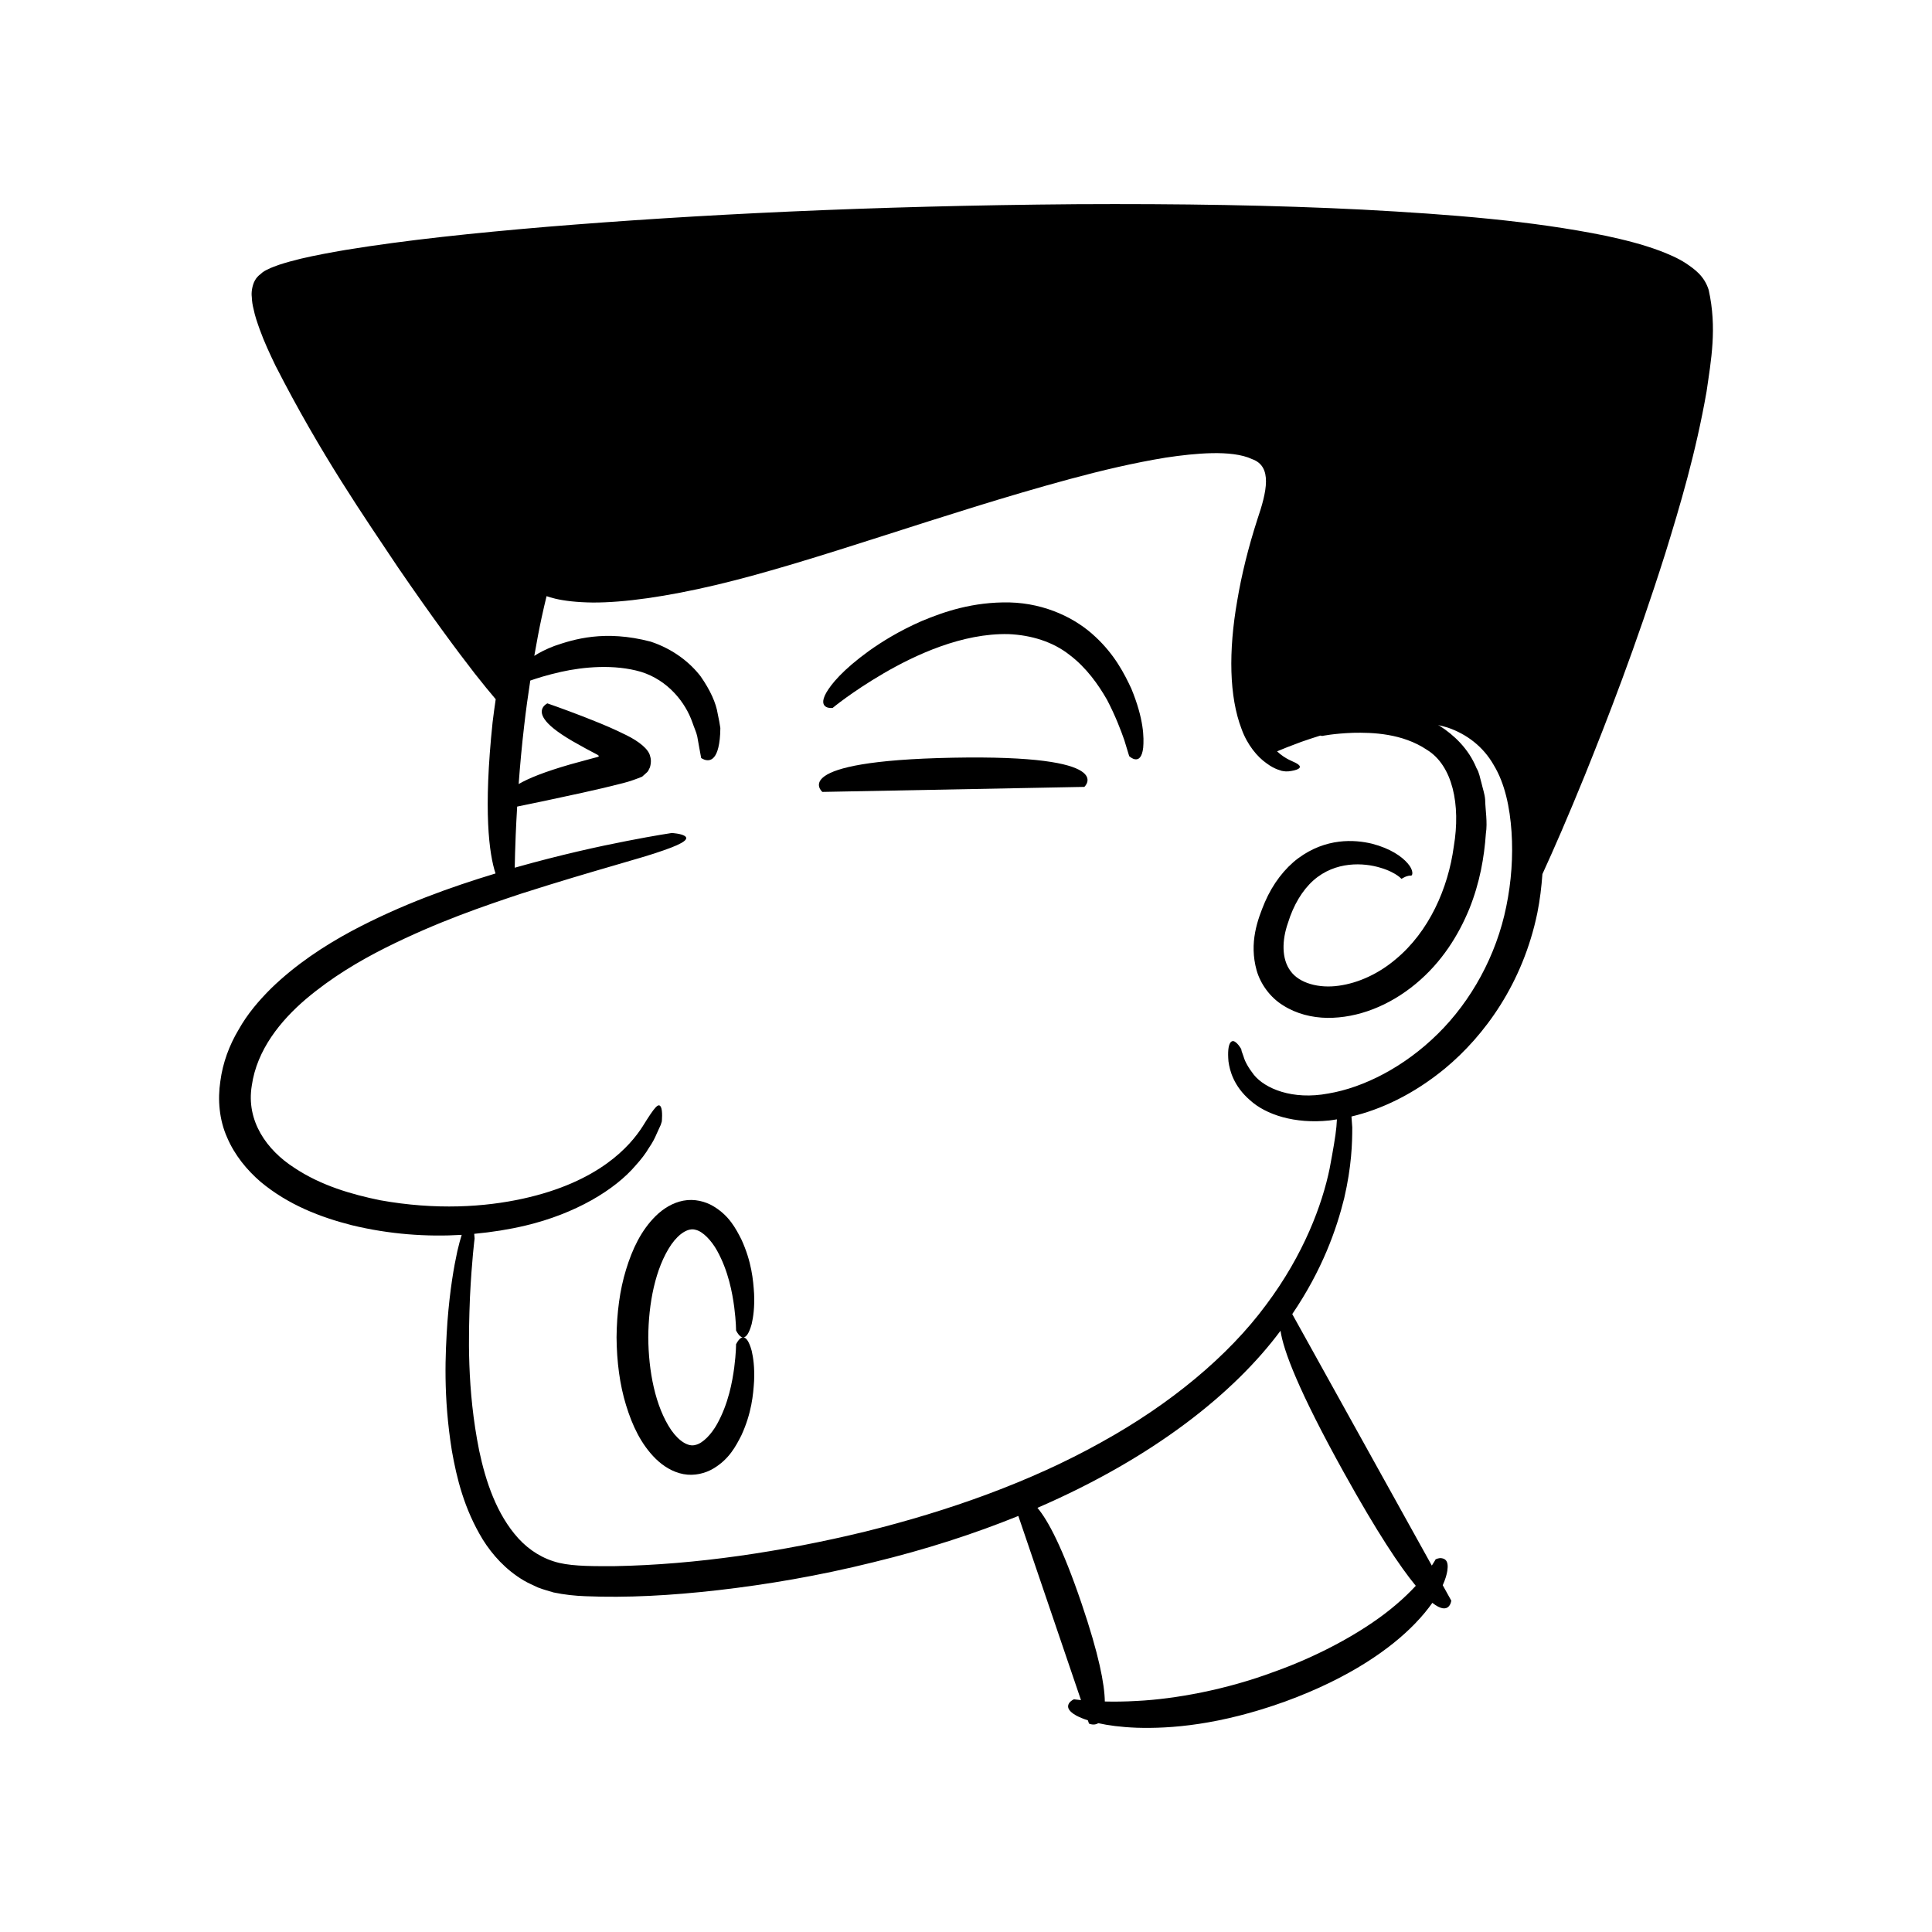 <?xml version="1.0" encoding="UTF-8"?>
<!-- Uploaded to: ICON Repo, www.svgrepo.com, Generator: ICON Repo Mixer Tools -->
<svg fill="#000000" width="800px" height="800px" version="1.1" viewBox="144 144 512 512" xmlns="http://www.w3.org/2000/svg">
 <g>
  <path d="m596.82 220.83c-1.191-3.777-3.816-5.531-5.984-7.019-2.285-1.496-4.598-2.422-6.938-3.34-4.68-1.746-9.473-2.934-14.375-3.988-19.617-3.996-41.047-5.676-64.391-6.93-23.348-1.184-48.613-1.59-75.945-1.438-54.66 0.43-100.94 2.769-140.09 5.977-19.574 1.656-37.352 3.504-53.516 6.144-4.043 0.691-7.984 1.414-11.848 2.32-1.934 0.473-3.856 0.984-5.781 1.617-1 0.395-1.918 0.648-2.992 1.215-0.574 0.246-1.344 0.668-1.887 1.23-0.648 0.473-1.172 1.043-1.539 1.738-0.699 1.25-0.977 3.199-0.809 4.32 0.043 1.172 0.211 2.219 0.457 3.16 0.395 2 1.031 3.715 1.637 5.445 1.234 3.426 2.711 6.527 4.152 9.547 12.086 23.699 23.766 40.434 32.527 53.574 8.922 13.02 15.562 21.965 20.305 28.07 2.277 2.891 4.09 5.106 5.566 6.832-0.285 1.926-0.562 3.914-0.82 6.039-2.488 23.594-0.938 34.949 0.77 40.133-11.715 3.559-24.852 8.18-38.164 15.27-7.359 3.977-14.738 8.82-21.289 15.168-3.227 3.211-6.297 6.773-8.637 10.961-2.449 4.098-4.191 8.734-4.836 13.664-0.742 4.875-0.297 10.246 1.801 14.918 2.008 4.699 5.246 8.613 8.848 11.723 7.352 6.137 15.895 9.395 24.141 11.5 10.094 2.453 19.984 3.117 29.172 2.57-0.359 1.145-0.746 2.539-1.164 4.359-0.898 4.113-1.957 10.094-2.617 18.676-0.574 8.57-1.141 19.793 1.184 34.234 1.277 7.168 3.211 15.297 8.188 23.484 2.527 4.027 6.07 8.016 10.875 10.852 1.188 0.707 2.5 1.238 3.781 1.859 1.316 0.52 2.715 0.871 4.102 1.301 2.863 0.602 5.75 0.902 8.406 0.996 10.926 0.457 22.648-0.16 35.34-1.617 12.684-1.465 26.336-3.746 40.863-7.352 14.145-3.426 26.973-7.606 38.555-12.301l16.605 48.805c-1.172-0.117-1.855-0.219-1.855-0.219s-0.953 0.391-1.348 1.121c-0.406 0.711-0.492 1.828 1.941 3.188 0.758 0.41 1.789 0.848 3.086 1.27l0.293 0.863s1.309 0.629 2.469-0.109c2.578 0.578 5.906 1.043 10.211 1.207 8.812 0.277 21.918-0.684 39.309-6.949 17.316-6.324 28.113-14.145 34.355-20.59 1.961-2.016 3.453-3.863 4.652-5.559 4.578 3.617 5.016-0.586 5.016-0.586l-2.266-4.086c0.707-1.562 1.07-2.859 1.223-3.836 0.414-2.809-0.727-3.18-1.488-3.316-0.785-0.156-1.625 0.305-1.625 0.305s-0.32 0.613-1 1.648l-36.988-66.648c8.008-11.797 11.719-22.457 13.762-30.684 1.969-8.469 2.148-14.609 2.141-18.797-0.062-1.086-0.133-2.035-0.211-2.883 7.801-1.855 16.418-5.836 24.816-12.758 10.406-8.637 20.582-22.473 24.449-41.219 0.703-3.516 1.094-6.922 1.34-10.27 2.996-6.523 6.719-15.059 11.25-26.191 5.891-14.637 13.348-33.66 21.316-58.789 3.894-12.594 8.098-26.656 10.941-42.926 1.172-8.195 2.816-16.762 0.555-26.906zm-96.652 313.45c8.766 15.797 14.828 24.875 19.027 29.973-1.426 1.543-3.141 3.227-5.199 4.969-7.512 6.465-19.449 13.23-32.309 17.809-12.77 4.777-26.27 7.231-36.391 7.738-3.242 0.191-6.082 0.203-8.508 0.148-0.062-4.582-1.559-12.461-6.184-26.051-5.023-14.766-8.855-21.93-11.672-25.273 30.902-13.375 52.211-30.5 64.418-46.93 0.754 5.195 4.754 15.883 16.816 37.617zm43.016-150.07c-2.633 13.035-9.305 25.078-18.16 33.781-8.82 8.723-19.574 14.215-28.984 15.797-9.574 1.812-16.824-1.34-19.738-4.938-1.453-1.859-2.387-3.539-2.746-4.848-0.223-0.629-0.395-1.113-0.512-1.441-0.066-0.352-0.102-0.531-0.102-0.531s-0.824-1.488-1.73-1.988c-0.789-0.48-2.102 0.062-1.656 5.242 0.34 2.488 1.391 6.543 5.719 10.293 4.191 3.816 11.805 6.332 21.035 5.359 0.648-0.07 1.32-0.195 1.984-0.297-0.039 0.555-0.082 1.184-0.133 1.961-0.238 2.586-0.91 6.352-1.801 11.109-1.949 9.465-6.812 22.73-16.844 36.102-9.906 13.434-25.273 26.293-43.863 36.516-18.547 10.352-40.203 18.086-62.352 23.559-22.16 5.379-44.996 8.762-66.242 9.156-5.172 0.016-10.805 0.094-14.859-0.855-4.273-1.012-7.93-3.336-10.824-6.488-5.805-6.406-8.684-15.191-10.383-23.23-3.301-16.352-2.828-30.789-2.453-40.668 0.492-9.945 1.234-15.582 1.234-15.582s-0.039-0.559-0.105-1.238c4.734-0.441 9.277-1.168 13.512-2.172 13.297-3.144 23.793-9.473 29.332-16.023 1.43-1.586 2.59-3.102 3.441-4.562 0.961-1.375 1.605-2.652 2.055-3.731 0.48-1.059 0.852-1.867 1.102-2.414 0.18-0.574 0.27-0.867 0.27-0.867s0.285-2.805-0.238-3.848c-0.637-1.141-1.516-0.219-4.844 5.156-3.293 5.144-11.52 14.73-31.801 19.16-9.977 2.18-22.863 3.09-37.863 0.383-7.379-1.531-15.535-3.832-22.684-8.613-7.172-4.609-12.789-12.309-11.227-21.758 1.355-9.512 7.66-17.223 14.355-22.934 6.812-5.758 14.098-10.066 21.008-13.547 13.883-6.953 26.156-11.09 36.148-14.418 20.125-6.426 31.605-9.262 37.574-11.422 5.984-2.059 6.656-3.133 5.676-3.812-0.965-0.664-3.461-0.805-3.461-0.805s-4.356 0.641-11.875 2.109c-7.285 1.414-17.602 3.66-29.742 7.094 0.039-2.234 0.113-5.16 0.258-8.652 0.094-2.301 0.227-4.867 0.387-7.547 1.703-0.352 4.219-0.875 7.312-1.516 2.902-0.629 6.293-1.359 9.922-2.141 1.816-0.414 3.695-0.84 5.606-1.273 1.734-0.43 3.481-0.859 5.234-1.293 1.863-0.473 3.559-1.098 5.051-1.711l1.301-1.168c0.414-0.387 0.441-0.754 0.684-1.129 0.148-0.324 0.289-0.941 0.324-1.621 0.023-0.598-0.055-1.055-0.207-1.527-0.371-1.844-2.973-3.91-6.242-5.527-1.621-0.812-3.324-1.594-4.586-2.144-0.844-0.359-1.668-0.707-2.473-1.047-1.605-0.641-3.125-1.246-4.527-1.805-5.606-2.16-9.387-3.449-9.387-3.449s-2.773 1.258-0.758 4.188c0.992 1.469 3.172 3.336 7.367 5.789 1.055 0.59 2.223 1.246 3.519 1.969 0.648 0.348 1.332 0.711 2.047 1.09l1.09 0.578c0.207 0.125 0.199 0.156 0.301 0.23 0.188 0.332-0.215 0.301-0.215 0.301l0.016 0.02-0.008 0.031c-0.508 0.133-1 0.262-1.488 0.387-2.062 0.562-3.953 1.078-5.688 1.551-3.469 0.996-6.289 1.934-8.574 2.816-2.219 0.859-3.914 1.668-5.223 2.426 0.363-4.949 0.844-10.219 1.461-15.469 0.461-4.066 1.023-8.07 1.617-11.953 1.609-0.566 4.453-1.477 8.176-2.312 5.871-1.309 14.082-2.094 21.207 0.008 7.09 2.223 11.738 8.055 13.594 13.438 0.449 1.352 1.027 2.508 1.273 3.672 0.211 1.18 0.398 2.207 0.547 3.055 0.312 1.691 0.492 2.656 0.492 2.656s0.621 0.473 1.441 0.578c0.816 0.102 1.836-0.148 2.598-1.816 0.379-0.836 0.695-2.035 0.883-3.742 0.086-0.855 0.164-1.84 0.16-2.965-0.16-1.098-0.387-2.348-0.695-3.754-0.445-2.848-1.945-6.227-4.527-9.93-2.766-3.606-7.211-7.215-13.242-9.207-12.195-3.199-20.395-0.621-25.516 1.145-2.301 0.875-3.984 1.77-5.328 2.629 0.637-3.644 1.289-7.113 1.934-10.098 0.465-2.144 0.91-4.051 1.32-5.727 0.605 0.207 1.352 0.441 2.316 0.672 2.379 0.566 5.746 0.969 9.898 1.016 8.285 0.043 19.613-1.555 32.773-4.672 26.395-6.269 59.602-18.828 93.648-28.043 8.488-2.293 17.023-4.309 25.406-5.68 4.184-0.629 8.332-1.105 12.32-1.188 3.941-0.078 7.898 0.293 10.594 1.574 5.477 1.926 3.918 8.621 1.398 16.027-2.391 7.418-4.168 14.621-5.305 21.406-2.379 13.523-2.137 25.543 1.117 34.043 1.504 4.25 4.25 7.481 6.602 9.109 2.328 1.758 4.023 1.938 3.973 2.019 0-0.039 0.867 0.25 1.875 0.145 1.012-0.109 2.129-0.344 2.664-0.699 0.547-0.355 0.512-0.809-0.473-1.387-0.902-0.559-2.938-1.066-5.219-3.215 1.465-0.621 3.633-1.492 6.434-2.516 1.484-0.52 3.184-1.09 5.027-1.66 0.285 0.059 0.512 0.098 0.512 0.098s2.941-0.637 8.176-0.836c5.059-0.109 13.027 0.113 19.594 4.523 6.769 4.168 8.965 14.504 7.094 25.605-1.492 11.074-6.559 22.613-15.484 29.957-4.367 3.688-9.695 6.215-14.984 6.938-5.258 0.762-10.492-0.648-12.809-3.902-2.383-3.195-2.285-8.145-0.664-12.758 1.461-4.746 3.828-8.652 6.715-11.227 5.856-5.211 13.426-4.719 17.781-3.375 2.25 0.652 3.797 1.539 4.606 2.117 0.82 0.605 0.887 0.789 0.926 0.793 0.117-0.09-0.156 0.184 0.656-0.305 1.066-0.578 1.789-0.516 1.746-0.516 0.25 0.055-0.109-0.008 0.117 0.008 0.59 0.039 0.75-1.512-0.871-3.309-1.551-1.785-4.519-3.883-9.383-5.152-4.688-1.133-12.242-1.59-19.609 3.871-3.574 2.68-6.695 6.727-8.797 11.586-1.961 4.68-4.234 10.758-2.199 18.105 1.023 3.582 3.551 7.168 7.066 9.309 3.473 2.203 7.574 3.219 11.652 3.281 8.188 0.062 16.477-3.25 23.414-8.992 6.988-5.769 11.402-12.996 14.234-19.898 2.801-6.973 3.953-13.684 4.387-19.926 0.477-3.062-0.141-6.231-0.195-9.102-0.121-1.453-0.645-2.891-0.953-4.273-0.414-1.375-0.574-2.758-1.328-3.984-2.117-5.211-6.047-8.828-9.734-11.195-0.16-0.086-0.309-0.145-0.469-0.23 0.895 0.211 1.789 0.41 2.664 0.699 4.938 1.723 9.328 4.988 12.129 9.957 2.945 4.859 4.242 11.156 4.688 17.625 0.438 6.531-0.051 13.285-1.387 19.777z"/>
  <path d="m434.28 312.75c-4.992-4.746-13.051-8.863-22.766-9.102-9.664-0.172-17.254 2.434-23.242 4.93-5.984 2.625-10.484 5.43-13.984 7.918-6.969 5.043-10.02 8.809-11.34 11.113-1.309 2.352-0.75 3.305-0.031 3.719 0.723 0.422 1.75 0.273 1.75 0.273s5.035-4.215 13.547-9.188c8.383-4.863 20.738-10.648 33.039-10.367 6.043 0.246 11.828 2.051 16.195 5.516 4.441 3.359 7.613 7.844 9.941 11.918 2.191 4.203 3.625 7.965 4.555 10.633 0.828 2.719 1.301 4.273 1.301 4.273s3.109 2.996 3.711-2.238c0.219-2.625 0.207-7.535-3.16-15.691-1.855-3.961-4.398-8.953-9.516-13.707z"/>
  <path d="m343.21 494.85c0.402-1.758 0.797-4.328 0.633-7.992-0.227-3.644-0.656-8.48-3.359-14.379-1.465-2.856-3.219-6.32-7.477-8.844-2.07-1.227-4.973-2.004-7.887-1.449-2.906 0.543-5.394 2.156-7.332 4.047-3.898 3.848-6.215 8.801-7.875 14.215-1.672 5.438-2.453 11.469-2.519 17.973 0.062 6.504 0.844 12.535 2.519 17.973 1.66 5.414 3.977 10.363 7.875 14.215 1.938 1.887 4.426 3.504 7.332 4.047 2.914 0.551 5.816-0.227 7.887-1.449 4.258-2.523 6.012-5.988 7.477-8.844 2.703-5.898 3.133-10.734 3.359-14.379 0.164-3.668-0.23-6.238-0.633-7.992-0.715-2.594-1.48-3.477-2.152-3.566 0.672-0.098 1.438-0.977 2.152-3.574zm-4.148 5.398s0.02 2.266-0.48 6.156c-0.516 3.82-1.535 9.547-4.551 14.992-1.457 2.625-3.762 5.121-5.738 5.527-1.77 0.539-4.238-0.828-6.414-3.941-4.246-6.25-6.027-15.672-6.078-24.57 0.047-8.895 1.832-18.32 6.078-24.57 2.176-3.113 4.644-4.481 6.414-3.941 1.977 0.402 4.281 2.902 5.738 5.527 3.019 5.445 4.039 11.176 4.551 14.992 0.5 3.891 0.48 6.156 0.48 6.156-0.004-0.059 0.871 1.98 1.992 1.832-1.121-0.141-1.996 1.898-1.992 1.84z"/>
  <path d="m396.49 344.8c-44.336 0.852-34.551 9.066-34.551 9.066l69.422-1.332c0 0.004 9.469-8.582-34.871-7.734z"/>
 </g>
</svg>